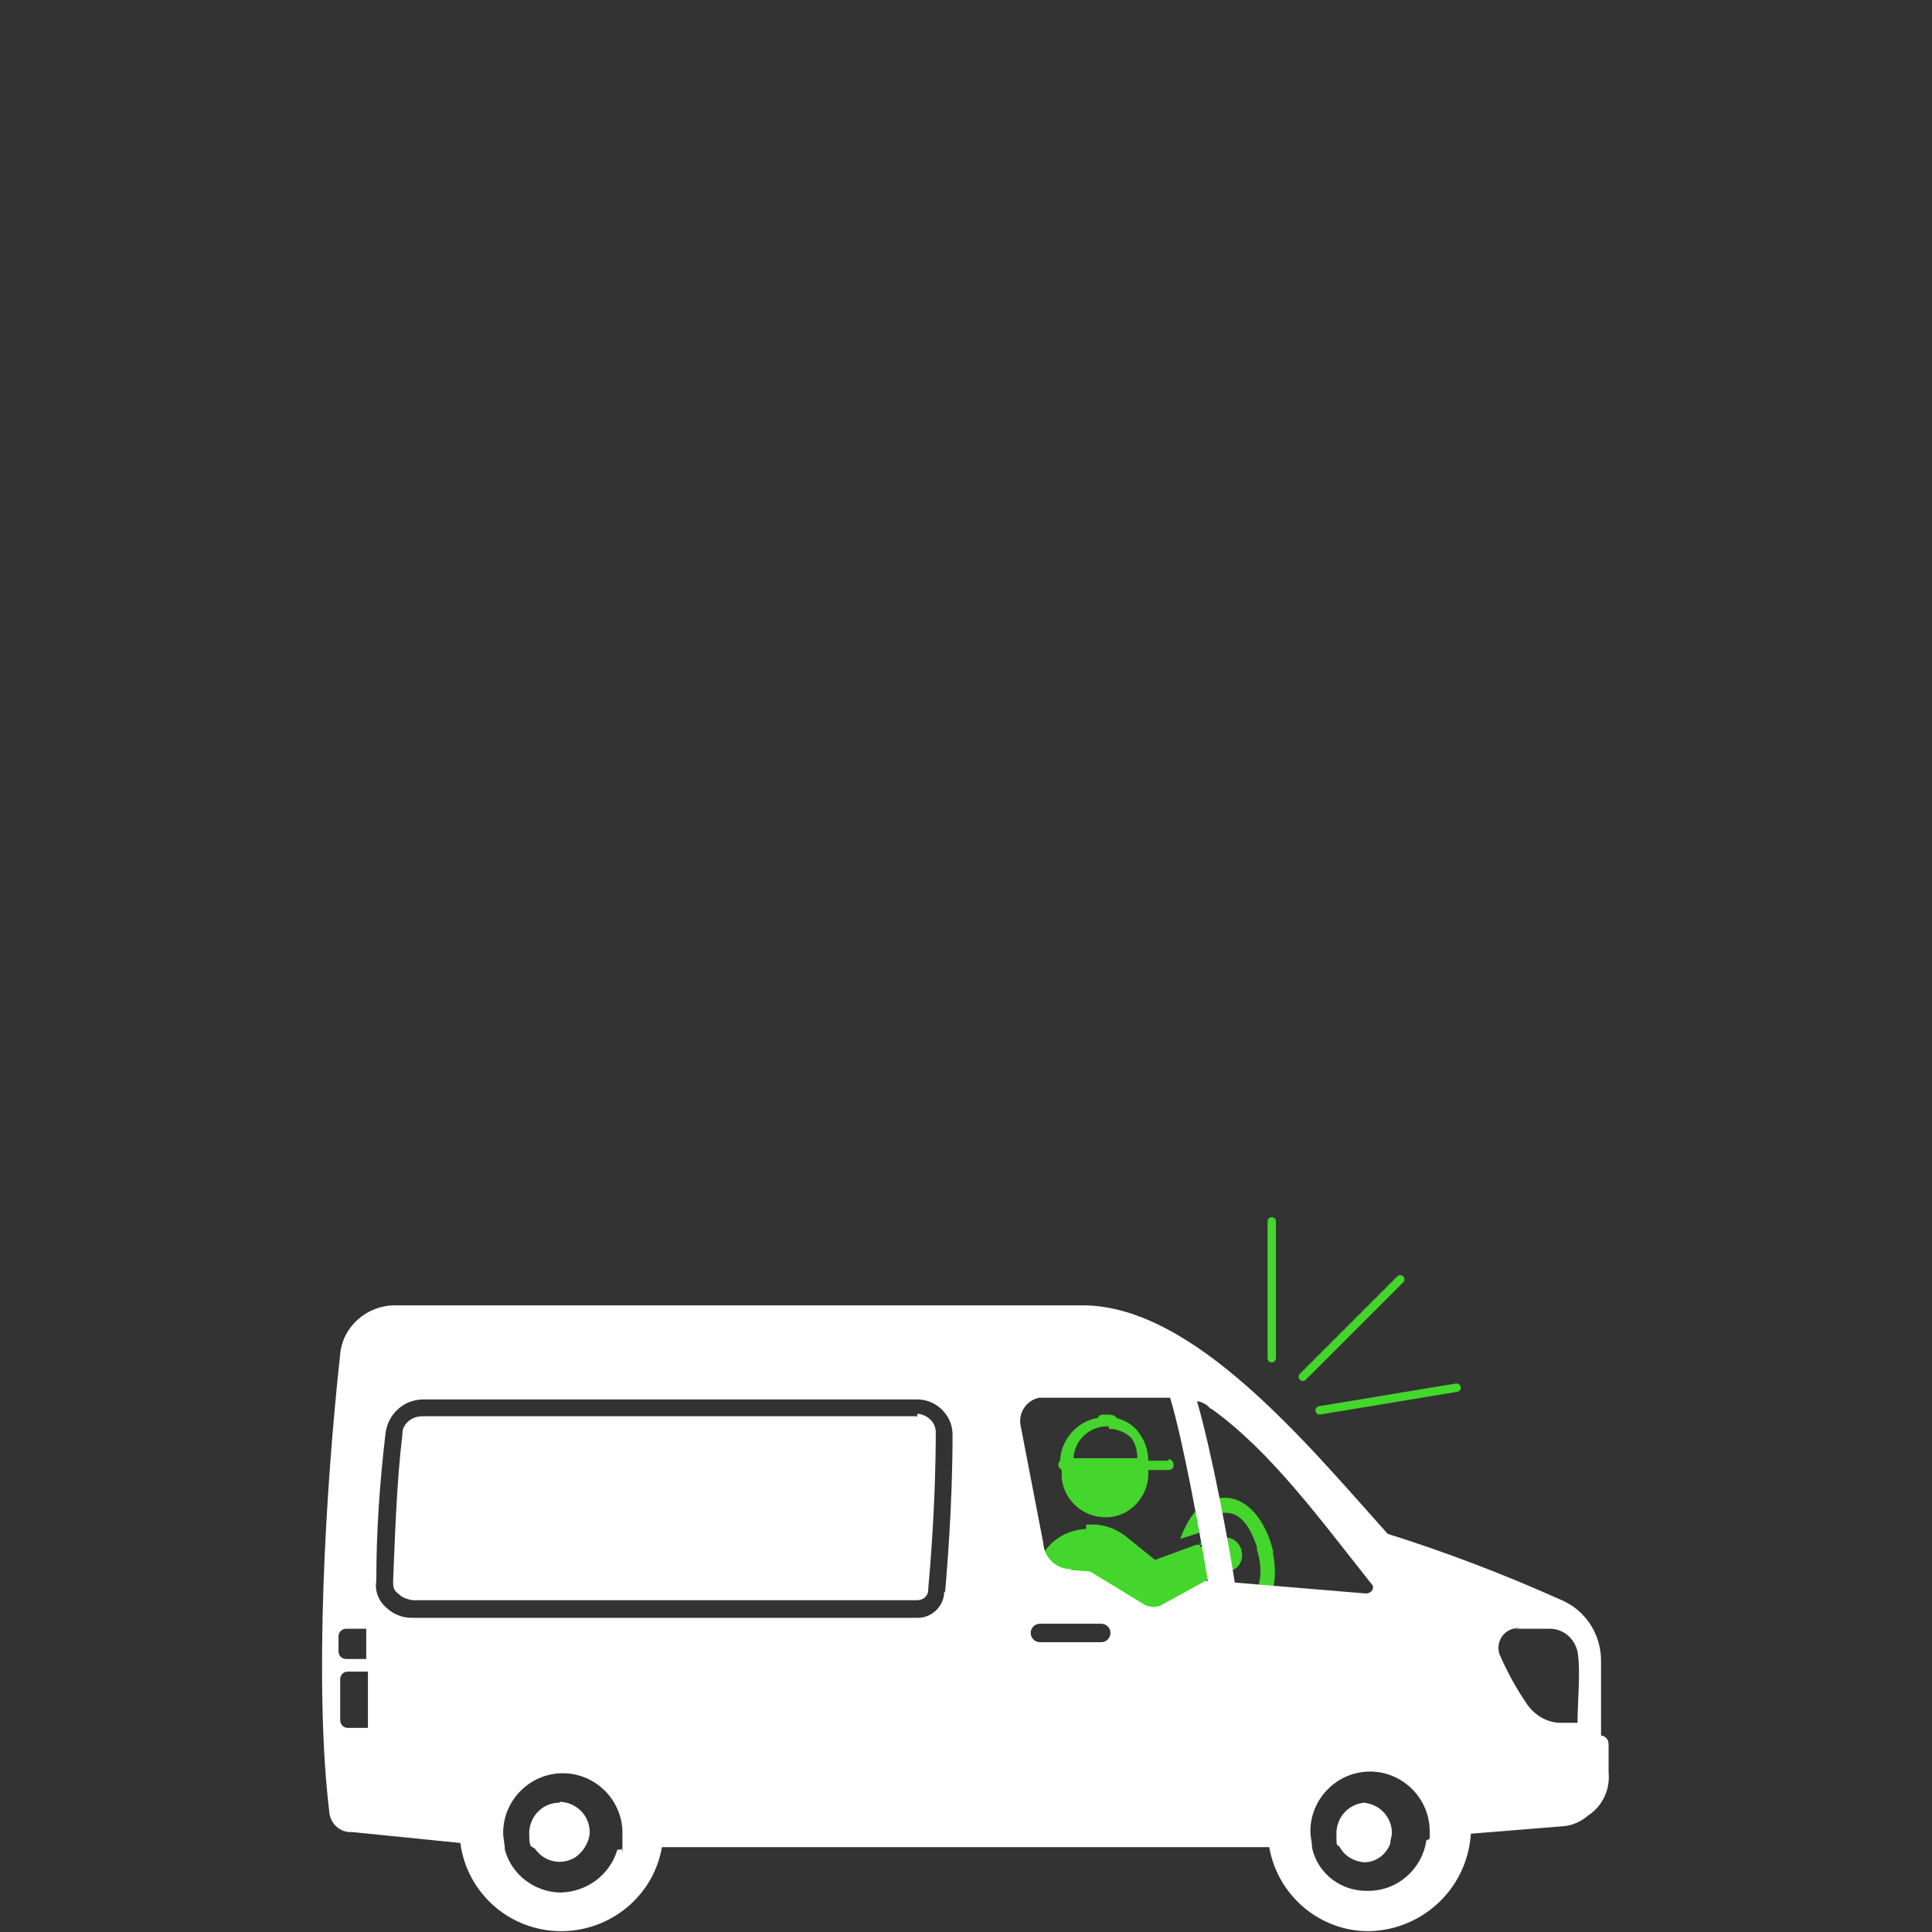 <?xml version="1.0" encoding="UTF-8"?>
<svg xmlns="http://www.w3.org/2000/svg" version="1.1" viewBox="0 0 230 230">
  <rect x="0" y="0" width="230" height="230" fill="#333333" stroke="none"/>
  <!-- Generator: Adobe Illustrator 29.2.1, SVG Export Plug-In . SVG Version: 2.1.0 Build 116)  -->
  <defs>
    <style>
      .st0, .st1 {
        fill: none;
      }

      .st2, .st3 {
        fill-rule: evenodd;
      }

      .st2, .st4 {
        fill: #fff;
      }

      .st3, .st5 {
        fill: #44d62c;
      }

      .st1 {
        stroke: #44d62c;
        stroke-linecap: round;
        stroke-miterlimit: 10;
      }

      .st6 {
        display: none;
      }
    </style>
  </defs>
  <g id="Layer_1">
    <rect class="st0" width="230" height="230"></rect>
  </g>
  <g id="semi" class="st6">
    <g id="Group_1201">
      <path id="Path_5072" class="st2" d="M89.1,208.3c-6,0-10.8,4.9-10.8,10.8,0,6,4.9,10.8,10.8,10.8,6,0,10.8-4.9,10.8-10.8,0-6-4.9-10.8-10.8-10.8h0M89.1,213.6c3.1,0,5.5,2.5,5.5,5.5,0,3.1-2.5,5.5-5.5,5.5-3.1,0-5.5-2.5-5.5-5.5,0-3.1,2.5-5.5,5.5-5.5h0"></path>
      <path id="Path_5073" class="st2" d="M224.2,221.8c1.1,0,1.9-.9,1.9-1.9v-5.9c0-1.1-.9-1.9-1.9-1.9h-2.3c1.4,2.1,2.2,4.6,2.2,7.1,0,.9,0,1.8-.3,2.7h.4ZM201.1,212h-8.5c1.9,2.9,2.6,6.4,1.9,9.7h4.7c-.7-3.4,0-6.9,1.9-9.7M171.8,212h-2.3c-1.1,0-1.9.9-1.9,1.9v5.9c0,1.1.9,1.9,1.9,1.9h.4c-.7-3.4,0-6.9,1.9-9.7M131.1,221.8c1.1,0,1.9-.9,1.9-1.9v-5.9c0-1.1-.9-1.9-1.9-1.9h-2.3c1.9,2.9,2.6,6.4,1.9,9.7h.4ZM108,212h-8.5c1.4,2.1,2.2,4.6,2.2,7.1,0,.9,0,1.8-.3,2.7h4.7c-.2-.9-.3-1.8-.3-2.7,0-2.5.8-5,2.2-7.1M78.7,212c-1.9,2.9-2.6,6.4-1.9,9.7h-43.7c1.5-6.8-2.9-13.5-9.6-14.9-6.8-1.5-13.5,2.9-14.9,9.6-.4,1.7-.4,3.6,0,5.3H2c-1.1,0-1.9-.9-1.9-1.9v-5.9c0-1.1.9-1.9,1.9-1.9h1v-9.5c0-6,16.2-10.3,21.4-11.4l4.6-13.9c.6-1.9,1.7-2.2,3.4-2.2h21.4c1.5,0,2.7,1.2,2.7,2.7v34.4h22.3ZM36.1,180.1c-1.7,0-2.8.4-3.4,2.2l-2.5,7.7,3.9,6.4c.7,1,1.8,1.6,3,1.8h12.3c1.1,0,1.9-.9,1.9-1.9v-14.2c0-1.1-.9-1.9-1.9-1.9h-13.3Z"></path>
      <path id="Path_5074" class="st2" d="M211.5,208.3c-6,0-10.8,4.9-10.8,10.8,0,6,4.9,10.8,10.8,10.8,6,0,10.8-4.9,10.8-10.8,0-6-4.9-10.8-10.8-10.8h0M211.5,213.6c3.1,0,5.5,2.5,5.5,5.5,0,3.1-2.5,5.5-5.5,5.5-3.1,0-5.5-2.5-5.5-5.5h0c0-3.1,2.5-5.5,5.5-5.5"></path>
      <path id="Path_5075" class="st2" d="M182.2,208.3c-6,0-10.8,4.9-10.8,10.8,0,6,4.9,10.8,10.8,10.8,6,0,10.8-4.9,10.8-10.8,0-6-4.9-10.8-10.8-10.8h0M182.2,213.6c3.1,0,5.5,2.5,5.5,5.5,0,3.1-2.5,5.5-5.5,5.5-3.1,0-5.5-2.5-5.5-5.5,0-3.1,2.5-5.5,5.5-5.5h0"></path>
      <path id="Path_5076" class="st2" d="M118.4,208.3c-6,0-10.8,4.9-10.8,10.8,0,6,4.9,10.8,10.8,10.8,6,0,10.8-4.9,10.8-10.8,0-6-4.9-10.8-10.8-10.8h0M118.4,213.6c3.1,0,5.5,2.5,5.5,5.5,0,3.1-2.5,5.5-5.5,5.5-3.1,0-5.5-2.5-5.5-5.5,0-3.1,2.5-5.5,5.5-5.5"></path>
      <path id="Path_5077" class="st2" d="M20.8,208.3c-6,0-10.8,4.9-10.8,10.8,0,6,4.9,10.8,10.8,10.8s10.8-4.9,10.8-10.8h0c0-6-4.9-10.8-10.8-10.8M20.8,213.6c3.1,0,5.5,2.5,5.5,5.5,0,3.1-2.5,5.5-5.5,5.5-3.1,0-5.5-2.5-5.5-5.5h0c0-3.1,2.5-5.5,5.5-5.5"></path>
      <path id="Path_5078" class="st3" d="M228,210.7c1.1,0,1.9-.9,1.9-1.9v-49.3c0-1.1-.9-1.9-1.9-1.9H72.6c-1.1,0-1.9.9-1.9,1.9v49.3c0,1.1.9,1.9,1.9,1.9h7.1c4.6-5.2,12.6-5.6,17.8-1,.4.3.7.7,1,1h10.5c4.6-5.2,12.6-5.6,17.8-1,.4.3.7.7,1,1h45.1c4.6-5.2,12.6-5.6,17.8-1,.4.3.7.7,1,1h10.5c4.6-5.2,12.6-5.6,17.8-1,.4.3.7.7,1,1h7.1Z"></path>
    </g>
  </g>
  <g id="transit-van">
    <g id="video-telematics">
      <g id="Layer_11" data-name="Layer_1">
        <ellipse id="Ellipse_97" class="st5" cx="146.1" cy="185" rx="1.8" ry="2" transform="translate(-39.7 39.9) rotate(-13.7)"></ellipse>
        <path id="Path_5023" class="st5" d="M146,180.1c1.8,0,3.1,2,3.8,4.7h1.8c-.9-3.8-3.1-6.5-5.8-6.5s-4.2,2-5.3,4.9l2.2-.7c.9-1.6,1.8-2.4,3.1-2.4h.2Z"></path>
        <path id="Path_5024" class="st5" d="M148.7,190.4c1.3-.9,1.8-3.3.9-6l1.6-.9c1.1,3.8.7,7.1-1.8,8.5s-4.7.4-7.1-1.6l2.2-.7c1.2.8,2.6,1.1,4,.7h.2Z"></path>
        <path id="Path_5025" class="st5" d="M147.1,185.7c0-.6-.5-1.2-1.1-1.3-1.6-1.1-3.6,0-3.6,0l-4.9,1.8-3.6-2.9c-1.2-.9-2.7-1.4-4.2-1.3-2.7,0-5.1,1.5-6,4v1.3h5.6l6.9,4.2c.7.4,1.6.4,2.2,0l6.5-4.2h1.3l.7-1.3.2-.2Z"></path>
        <path id="Path_5026" class="st5" d="M139.1,173.9h-2.4c0-1.2-.4-2.4-1.1-3.3-.6-.9-1.6-1.5-2.7-1.8,0-.2-.4-.4-1.1-.4s-.9,0-1.1.4c-2.5.4-4.4,2.6-4.5,5.1-.1.1-.2.3-.2.4,0,.2,0,.4.4.7v1.1c.4,2.8,2.9,4.8,5.8,4.5,2.7-.3,4.7-2.8,4.5-5.6h2.4c.4,0,.7-.3.6-.7,0-.3-.3-.6-.6-.6v.2ZM132,170.1h0c1,0,2,.4,2.7,1.1.5.7.7,1.6.7,2.4h-7.6c.1-2.2,2-3.9,4.2-3.8,0,0,0,0,0,0v.2Z"></path>
        <path id="Path_5027" class="st4" d="M128.7,155.4H47c-3.3,0-6.2,2.5-6.5,5.8-1.8,16.5-3.1,39.6-1.3,54.5.1,1.4,1.3,2.5,2.7,2.4l12.9,1.3c.8,6,5.9,10.5,12,10.5,5.9,0,11-4.2,12-10h72.3c1,5.8,6.1,10.1,12,10,6.4-.2,11.6-5.2,12-11.6l11.1-.9c1.1-.1,2.1-.6,2.9-1.3,1.7-1.1,2.6-3.1,2.4-5.1v-3.3c0-.6-.3-1-.9-1.1v-8.9c0-3.2-1.9-6.1-4.9-7.3-6.7-3-13.5-5.6-20.5-7.8-9.6-10.7-23.1-27.2-36.3-27.2h-.4ZM169.8,219.1c-.5,3.4-3.4,6-6.9,6-3.2.1-6-2-6.7-5.1,0-.7-.2-1.3-.2-2,0-3.9,3.2-7.1,7.1-7.1s7.1,3.2,7.1,7.1v.9l-.4.2ZM144.2,167.7c7.1,5.1,12.9,13.1,19.1,20.9.4.4,0,1.1-.7,1.1l-15.6-1.3c-.7-4.5-2.7-15.4-4.5-21.6.6.1,1.2.4,1.6.9h0ZM43.6,205.7h-2.2c-.5,0-.9-.4-.9-.9v-4.9c0-.5.4-.9.9-.9h2.4v6.7h-.2ZM43.6,197.5h-2.4c-.5,0-.9-.4-.9-.9v-1.8c0-.5.4-.9.9-.9h2.4v3.6ZM73.5,220.2c-.9,3-3.6,5-6.7,5.1-3.1,0-5.9-2.1-6.7-5.1,0-.7-.2-1.3-.2-2,0-3.9,3.2-7.1,7.1-7.1,3.9,0,7.1,3.2,7.1,7.1,0,4,0,1.3-.2,2h-.4ZM112.4,189.5c0,1.8-1.6,3.2-3.3,3.1h-60.1c-1.2,0-2.3-.5-3.1-1.3-.9-.8-1.3-2-1.1-3.1,0-5.9.4-11.7,1.1-17.6.3-2.3,2.2-4,4.5-4h58.8c2.3,0,4.2,1.9,4.2,4.2h0c0,8.5-.7,16.5-.9,18.9v-.2ZM131.1,195.5h-7.3c-.6,0-1.1-.5-1.1-1.1s.5-1.1,1.1-1.1h7.3c.6,0,1.1.5,1.1,1.1s-.5,1.1-1.1,1.1h0ZM127.5,186.8c-1.8,0-3.2-1.4-3.3-3.1l-2.7-14c-.3-1.5.7-3,2.2-3.3.2,0,.3,0,.5,0h15.1c1.6,5.3,3.6,16.5,4.5,21.8l-16.5-1.3h.2ZM180.5,193.9h4c1.6,0,2.9,1.1,3.3,2.7.4,2.4,0,5.8,0,8.5h-2c-1.6,0-3.1-.9-4-2.2-1.3-1.9-2.4-3.9-3.3-6-.4-1.3.3-2.6,1.6-3,.2,0,.4-.1.7-.1l-.2.2Z"></path>
        <path id="Path_5028" class="st4" d="M109.1,168.6h-58.8c-1.3,0-2.4.9-2.4,2.1,0,0,0,0,0,.1-.7,5.8-.9,12.7-1.1,17.4,0,.7,0,1.1.7,1.6.4.4,1,.6,1.6.7h60.1c.7,0,1.3-.5,1.3-1.2,0,0,0,0,0-.1.2-2.2.9-10.2.9-18.7,0-1.2-1-2.1-2.2-2.2v.4Z"></path>
        <path id="Path_5029" class="st4" d="M66.6,214.6c-1.9,0-3.5,1.5-3.6,3.5,0,0,0,0,0,0,0,2,.2,1.6.7,2,1.1,1.6,3.2,2,4.8,1,.4-.3.7-.6,1-1,.4-.6.7-1.3.7-2,0-1.9-1.5-3.5-3.5-3.6,0,0,0,0,0,0Z"></path>
        <path id="Path_5030" class="st4" d="M162.7,214.6c-1.9,0-3.5,1.5-3.6,3.5,0,0,0,0,0,0,0,2,0,1.3.4,1.8.6,1.1,1.7,1.7,2.9,1.8,1.4,0,2.6-.9,3.1-2.2,0-.4.2-.9.2-1.3,0-1.9-1.5-3.5-3.5-3.6,0,0,0,0,0,0h.4Z"></path>
        <path id="Path_5031" class="st5" d="M143.1,183.9h-.7l-4.9,1.8-3.6-2.9c-1.2-.9-2.7-1.4-4.2-1.3h-.4v5.3h0l6.9,4.2c.7.4,1.6.4,2.2,0l5.3-2.9-.9-4.5.2.2Z"></path>
        <line id="Line_309" class="st1" x1="151.4" y1="161.7" x2="151.4" y2="145.4"></line>
        <line id="Line_310" class="st1" x1="155.1" y1="163.9" x2="166.7" y2="152.3"></line>
        <line id="Line_311" class="st1" x1="157.1" y1="167.9" x2="173.4" y2="165.2"></line>
      </g>
    </g>
  </g>
</svg>
